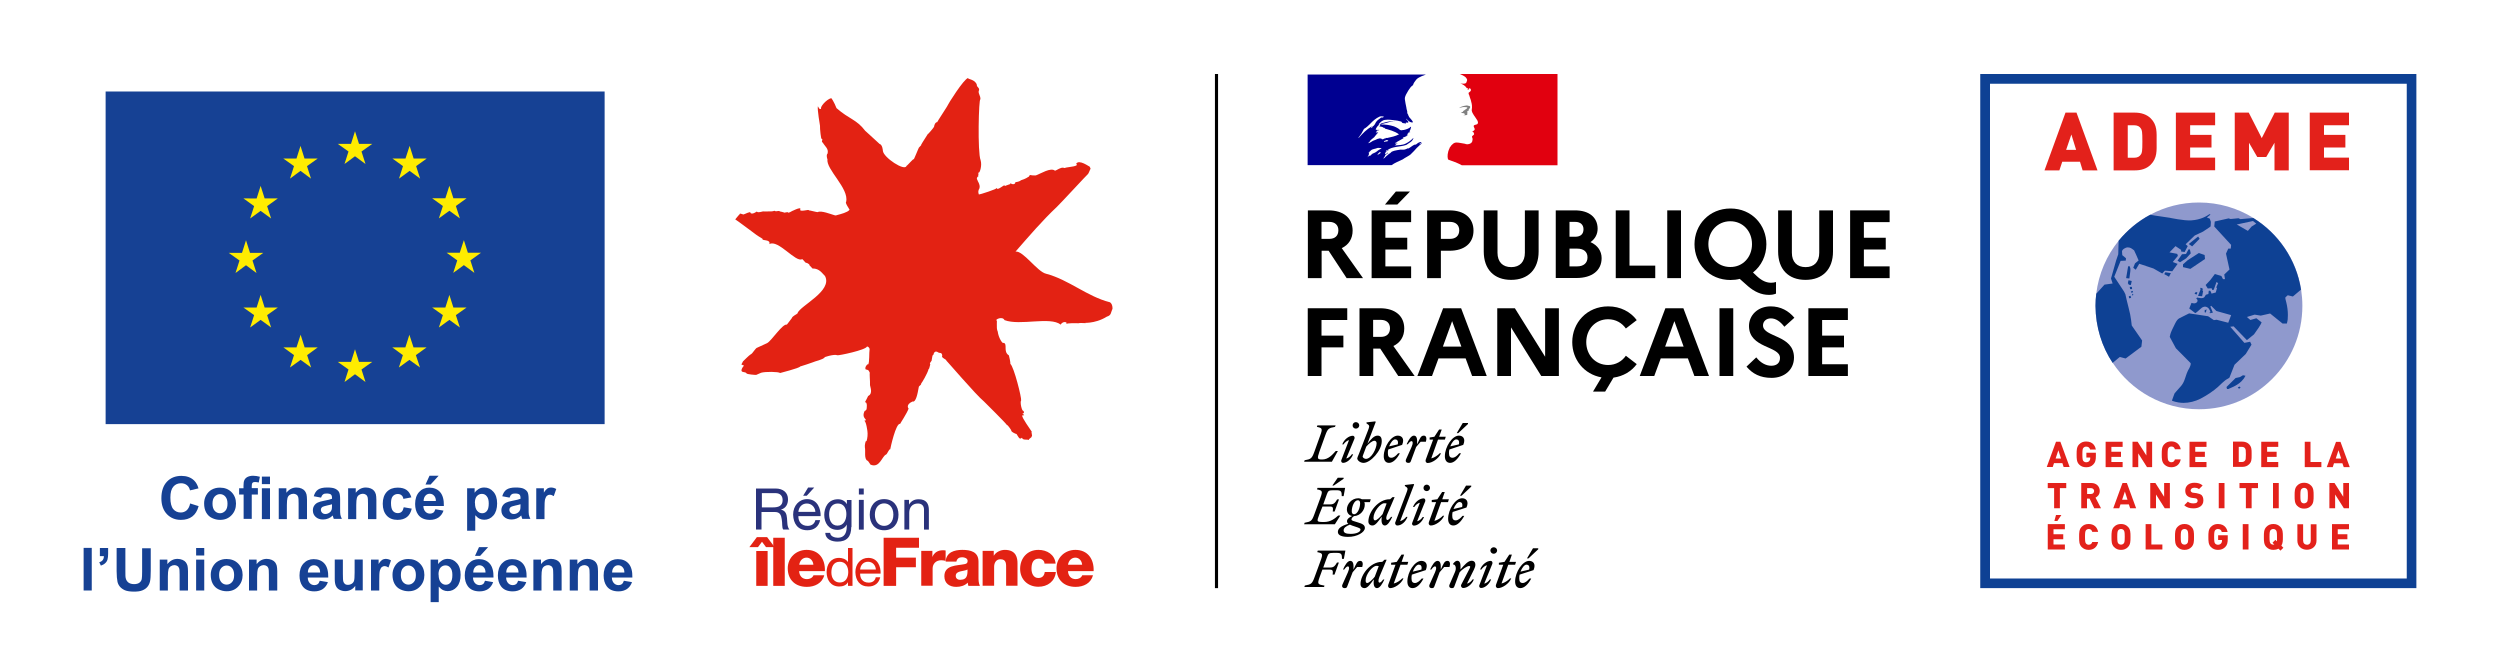 <svg viewBox="0 0 200 53.12" xmlns="http://www.w3.org/2000/svg" id="Calque_1"><defs><style>.cls-1{fill:#000091;}.cls-2{fill:#e32213;}.cls-3{fill:gray;}.cls-4{fill:#e1000f;}.cls-5{fill:#2a327b;}.cls-6{fill:#fff;}.cls-7{fill:none;stroke:#000;stroke-miterlimit:10;stroke-width:.25px;}.cls-8{fill:#164194;}.cls-9{fill:#8f99cd;}.cls-10{fill:#ffec00;}.cls-11{fill:#e3211b;}.cls-12{fill:#0e4194;}</style></defs><rect height="53.12" width="200" class="cls-6"></rect><rect height="48.29" width="37.96" y="2.41" x="54.9" class="cls-6"></rect><path d="M60.64,43.77h-.69l.6-.8h.82l.6.8h-.69l-.32-.43-.32.43M60.5,46.87v-2.79h.91v2.79h-.91Z" class="cls-2"></path><polygon points="61.86 43.02 62.78 43.02 62.78 46.87 61.86 46.87 61.86 43.02 61.86 43.02" class="cls-2"></polygon><path d="M63.93,45.69c.02.38.24.64.63.64.22,0,.44-.1.52-.31h.86c-.17.65-.77.93-1.39.93-.91,0-1.53-.55-1.53-1.49,0-.86.68-1.47,1.51-1.47,1,0,1.5.75,1.46,1.7h-2.05M65.07,45.18c-.02-.31-.24-.57-.54-.57-.32,0-.54.23-.59.57h1.14Z" class="cls-2"></path><path d="M68.2,46.87h-.36v-.3h0c-.12.24-.4.35-.7.35-.68,0-1.01-.53-1.01-1.15s.33-1.14,1-1.14c.22,0,.55.08.71.34h0v-1.13h.36v3.03M67.19,46.6c.48,0,.67-.42.67-.83,0-.43-.2-.83-.69-.83s-.66.42-.66.85.21.81.68.81h0Z" class="cls-2"></path><path d="M70.42,46.17c-.1.48-.45.75-.94.75-.7,0-1.03-.48-1.05-1.15,0-.66.43-1.14,1.03-1.14.78,0,1.01.73.99,1.26h-1.64c-.01.38.2.72.68.72.3,0,.51-.14.57-.43h.36M70.07,45.56c-.02-.34-.27-.62-.63-.62-.38,0-.6.28-.63.62h1.26Z" class="cls-2"></path><polygon points="70.69 43.02 73.52 43.02 73.52 43.82 71.69 43.82 71.69 44.61 73.27 44.61 73.27 45.38 71.69 45.38 71.69 46.87 70.69 46.87 70.69 43.02 70.69 43.02" class="cls-2"></polygon><path d="M73.7,44.07h.89v.49h0c.14-.36.45-.54.84-.54.07,0,.14,0,.22.02v.83c-.12-.03-.23-.05-.35-.05-.45,0-.69.31-.69.66v1.38h-.91v-2.79h0Z" class="cls-2"></path><path d="M75.65,44.93c.02-.36.19-.6.44-.75.25-.14.57-.19.89-.19.66,0,1.3.15,1.3.94v1.22c0,.24,0,.49.11.72h-.92c-.03-.09-.04-.17-.05-.26-.24.25-.59.34-.92.34-.53,0-.95-.27-.95-.85,0-.91.99-.84,1.62-.97.16-.03.24-.09.24-.26,0-.21-.25-.29-.44-.29-.25,0-.41.11-.46.35h-.86M76.84,46.38c.44,0,.58-.25.56-.82-.13.08-.37.1-.56.15-.2.05-.38.13-.38.36s.18.32.38.32h0Z" class="cls-2"></path><path d="M78.61,44.07h.89v.38h.01c.17-.29.54-.46.88-.46.93,0,1.01.68,1.01,1.08v1.79h-.91v-1.35c0-.38.04-.77-.46-.77-.34,0-.5.29-.5.6v1.52h-.92v-2.79h0Z" class="cls-2"></path><path d="M83.56,45.09c0-.24-.22-.4-.45-.4-.51,0-.59.44-.59.82,0,.36.16.73.54.73.32,0,.48-.18.52-.48h.89c-.08.75-.66,1.18-1.4,1.18-.84,0-1.46-.58-1.46-1.43s.57-1.52,1.46-1.52c.69,0,1.31.37,1.38,1.1h-.89Z" class="cls-2"></path><path d="M85.44,45.69c.02.38.24.64.62.64.22,0,.44-.1.52-.31h.86c-.17.65-.76.93-1.39.93-.91,0-1.53-.55-1.53-1.49,0-.86.68-1.47,1.51-1.47,1,0,1.5.75,1.46,1.7h-2.05M86.57,45.18c-.02-.31-.24-.57-.54-.57s-.54.23-.59.57h1.14Z" class="cls-2"></path><path d="M60.5,39.08h1.54c.62,0,1,.34,1,.86,0,.4-.17.72-.57.83h0c.38.08.46.36.49.68.03.32,0,.68.19.91h-.49c-.12-.13-.06-.49-.12-.81-.05-.32-.12-.59-.55-.59h-1.07v1.4h-.44v-3.28ZM61.85,40.59c.41,0,.76-.11.76-.58,0-.32-.17-.56-.58-.56h-1.08v1.14h.91Z" class="cls-5"></path><path d="M65.61,41.61c-.11.52-.48.81-1.02.81-.76,0-1.12-.52-1.14-1.25,0-.71.47-1.24,1.12-1.24.84,0,1.1.79,1.08,1.36h-1.78c-.01.41.22.78.74.78.32,0,.55-.16.62-.46h.39ZM65.23,40.95c-.02-.37-.3-.67-.68-.67-.41,0-.65.31-.68.67h1.36ZM64.64,39h.5l-.6.66h-.29l.4-.66Z" class="cls-5"></path><path d="M68.1,42.16c0,.77-.35,1.17-1.1,1.17-.45,0-.96-.18-.98-.7h.39c.02.28.36.39.62.39.51,0,.71-.37.71-.9v-.16h0c-.13.29-.44.43-.74.43-.71,0-1.06-.56-1.06-1.2,0-.56.28-1.25,1.1-1.25.3,0,.57.13.71.4h0v-.34h.37v2.17ZM67.71,41.13c0-.42-.18-.85-.68-.85s-.7.41-.7.86c0,.43.16.91.67.91s.71-.47.71-.92Z" class="cls-5"></path><path d="M69.1,39.56h-.39v-.48h.39v.48ZM68.71,39.99h.39v2.38h-.39v-2.38Z" class="cls-5"></path><path d="M70.73,39.93c.75,0,1.15.55,1.15,1.25s-.4,1.24-1.15,1.24-1.15-.55-1.15-1.24.4-1.25,1.15-1.25ZM70.73,42.07c.41,0,.74-.32.74-.9s-.33-.9-.74-.9-.74.32-.74.9.33.9.74.9Z" class="cls-5"></path><path d="M72.35,39.99h.37v.38h0c.17-.29.43-.43.77-.43.62,0,.82.36.82.87v1.56h-.39v-1.61c0-.29-.18-.48-.48-.48-.47,0-.7.32-.7.74v1.34h-.39v-2.38Z" class="cls-5"></path><path d="M80.83,14.72c-.1.04-.45.15-.42.16-.03-.01-.05-.02-.05-.04.04-.13-.58.44-.61.22-.02-.04.03.01-.06-.01.22.03-1.38.54-1.38.51-.07-.17-.06-.33.04-.48.13-.32-.28-.77-.12-.64-.11-.1-.11-.21,0-.32.07.05,0-.02.04-.16.05-.03-.08-.2.03-.14.1-.03.27-.59.15-1-.26-.61-.15-5.03-.02-4.86.04-.3-.24-.53-.1-.76.01-.23-.21-.24-.18-.4-.12-.47-.78-.46-.7-.56-.35.07-1.63,2.13-1.64,2.19.08-.08-.86,1.34-.84,1.35-.11-.03-.22.16-.25.37,0,.03-.53.67-.48.55-.18.3-.39.59-.56.9.13-.08-.23.25-.18.24,0-.04-.41,1-.41.91.04-.14-.51.51-.57.52-.12.47-1.86-.68-1.89-1.21,0-.02-.03-.49-.27-.55.1.09-1.24-1.14-1.14-1.04-.7-.93-1.26-.91-2.3-1.82,0-.02-.24-.59-.42-.8-.39.1-.92.71-.81.86-.17.07-.2-.14-.26-.21-.06.23.17,1.56.17,1.56-.02.19.09,1.18.13,1.03l.07.09s-.12.15.03.24c.16.29.49.48.37.88-.14.07.02.59,0,.42-.16.81,1.75,2.35,1.49,3.43-.12.1.36.68.26.65-.16.19-.66.32-1,.41-.1.06-.2,0-.31-.03-.1-.02-.97-.37-1.22-.21,0,.03-.72-.17-.72-.14.13-.14-.82.2-.67-.1.06-.24-.82.25-.6.12-.02.01-.38.22-.37.16.03-.08-.34,0-.26.01-.05-.02-.42-.12-.37-.09-.21-.14-.25.05-.49-.07-.01.03-.29.07-.34.05-.02,0-.55.02-.55,0,.05-.02-.46.15-.5.01.02-.02-.4.3-.52.1.05-.16-.47.13-.56.14-.06-.01-.33-.13-.28-.04-.04.02-.37.43-.37.43.06.02,1.81,1.33,1.53,1.12,0,0,.19.16.65.43-.07.2.67.01.55.43.69-.41,2.12,1.51,2.62,1.2.06,0,.27.33.35.31-.11-.1.36.16.21.15.07.08.05.05.27.29.57-.02.81.44,1,.6.63,1.2-1.97,2.36-2.2,2.97,0,.03,0,.06-.05.05.03.03-.36.17-.41.36l-.39.51c-.34-.1-1.23,1.3-1.58,1.48l-.85.39s-.12.11-.2.23c-.08.12-.2.26-.28.29-.08.03-.6.55-.6.55l-.13.25.21.09s-.14.16-.16.23c-.03.06-.1.23.06.27.17.04.26.04.3.12.04.08.72.13.78.12.05-.02.39-.17.39-.17.33-.1,1.39-.09,1.52.02-.02,0,1.55-.39,1.6-.52.05,0,.97-.32.97-.32.25-.12.83-.21,1.01-.42-.18.03.74-.28,1-.16.08.04,2.29-.42,2.37-.7.18.02.2.19.21.2-.05.29,0,1.1-.12,1.24,0-.11-.31.21-.2.39.22.07.21-.01.35.31-.07-.15.02.66,0,.95.01.15.26.67-.15.87,0,0-.23.48-.24.47.03-.24.03.12-.01.05.21-.1.15.54.1.61.04-.1-.11.12-.12.05-.34.66.37.72-.04.8.17.05.26.93.25.8.04.29.01.58-.07.85-.06-.18-.16.33-.13.47.07.32-.09.94.22,1.09-.05-.13.23.3.23.3.73.31.91-.65,1.23-.8.11-.02.24-.46.35-.43,0-.04.45-2.13.79-2.03-.02,0,.56-.86.68-1.23,0,.03-.28-.3.31-.56.28.09.41-.66.49-1.09.02-.24.19-.13.22-.39,0,.07.5-.78.58-1.12.08,0,.09-.38.15-.33-.16-.14.14-.3.1-.42.05-.21.04-.39.13-.38.08-.41.34-.23.4-.19.12.07.29-.04.31.27-.12.15.38.29.33.39-.02-.07,2.36,2.73,3.01,3.26.03.03,1.87,1.85,1.79,1.84.2.1.37.47.39.44-.08.12.35.32.42.32.28.48.29.38.44.3.05.22.41.11.55.18-.04-.11.29-.2.22-.31.1.04-.07-.4.02-.34-.12-.2-.81-1.13-.77-1.3.01-.05.1-.03.15-.02,0-.05-.09-.11-.14-.15.13,0,.16-.07.09-.21-.13.07-.3-.72-.19-.83.05-.2-.57-2.68-.86-2.93.02-.09-.1-.63-.12-.68-.48-.3-.08-.9-.42-1.01-.07.15-.42-.42-.47-.89-.16-.3,0-1-.11-.89-.09-.1.5-.36.65-.03,1.25.47,3.64-.31,4.5.36.2-.39.67-.09.42-.16-.04.05.05.07.1.09-.11-.03.84-.09.99-.01-.37-.09.54-.03.5-.04-.32-.07.65.12,1.68-.52.37-.11.3-.31.46-.66-.06.3.1-.3-.22-.49-1.82-.46-3.28-1.8-5.1-2.28-.7-.15-1.85-1.88-2.45-1.77,1.1-1.26,2.17-2.51,3.31-3.58.23-.21,2.5-2.67,2.5-2.64.09-.13.21-.53.2-.36,0-.06-.02-.13-.08-.22,0,.03-.86-.63-1.08-.22.3.19-.61.25-.83.3-.07.05-.13.03-.18.01-.23-.05-.53.2-.68.24-.33-.3-1.17.25-1.55.38.03-.02-.16.02-.46-.04-.12.21-.12.15-.09.13-.11.06-.2.16-.65.3.05.02-.28.16-.41.13.01.05-.05.21-.25.17-.15-.04-.13-.1-.18-.04" class="cls-2"></path><rect height="28.2" width="41.52" y="6.54" x="7.65" class="cls-6"></rect><rect height="26.61" width="39.92" y="7.32" x="8.45" class="cls-8"></rect><polygon points="27.56 13.12 28.4 12.5 29.24 13.12 28.92 12.12 29.78 11.51 28.72 11.51 28.4 10.5 28.08 11.51 27.02 11.51 27.88 12.12 27.56 13.12" class="cls-10"></polygon><polygon points="23.2 14.29 24.04 13.67 24.88 14.29 24.56 13.29 25.42 12.68 24.36 12.68 24.04 11.67 23.72 12.68 22.66 12.68 23.52 13.29 23.2 14.29" class="cls-10"></polygon><polygon points="20.85 14.87 20.53 15.88 19.47 15.87 20.33 16.49 20.01 17.48 20.85 16.87 21.69 17.48 21.37 16.49 22.23 15.87 21.17 15.87 20.85 14.87" class="cls-10"></polygon><polygon points="19.68 21.22 20.52 21.84 20.2 20.84 21.06 20.23 20 20.23 19.68 19.22 19.36 20.23 18.3 20.23 19.16 20.84 18.84 21.84 19.68 21.22" class="cls-10"></polygon><polygon points="21.17 24.6 20.85 23.59 20.53 24.6 19.47 24.6 20.33 25.21 20.01 26.2 20.85 25.59 21.69 26.2 21.37 25.21 22.23 24.6 21.17 24.6" class="cls-10"></polygon><polygon points="24.37 27.79 24.05 26.78 23.72 27.79 22.67 27.79 23.52 28.41 23.2 29.4 24.05 28.79 24.89 29.4 24.57 28.41 25.42 27.79 24.37 27.79" class="cls-10"></polygon><polygon points="28.72 28.95 28.4 27.94 28.08 28.95 27.02 28.95 27.88 29.56 27.56 30.56 28.4 29.94 29.24 30.56 28.92 29.56 29.78 28.95 28.72 28.95" class="cls-10"></polygon><polygon points="33.08 27.79 32.75 26.78 32.43 27.79 31.38 27.79 32.23 28.41 31.91 29.4 32.75 28.79 33.6 29.4 33.27 28.41 34.13 27.79 33.08 27.79" class="cls-10"></polygon><polygon points="36.27 24.6 35.95 23.59 35.63 24.6 34.57 24.6 35.43 25.21 35.11 26.2 35.95 25.59 36.79 26.2 36.47 25.21 37.33 24.6 36.27 24.6" class="cls-10"></polygon><polygon points="38.48 20.22 37.43 20.22 37.11 19.21 36.78 20.22 35.73 20.22 36.58 20.83 36.26 21.83 37.11 21.21 37.95 21.83 37.63 20.83 38.48 20.22" class="cls-10"></polygon><polygon points="35.11 17.47 35.95 16.86 36.79 17.47 36.47 16.48 37.33 15.86 36.27 15.86 35.95 14.86 35.63 15.86 34.57 15.86 35.43 16.48 35.11 17.47" class="cls-10"></polygon><polygon points="32.77 11.67 32.44 12.68 31.39 12.68 32.24 13.29 31.92 14.29 32.77 13.67 33.61 14.29 33.29 13.29 34.14 12.68 33.09 12.68 32.77 11.67" class="cls-10"></polygon><path d="M15.22,40.28l.67.21c-.1.37-.27.65-.51.83-.24.18-.54.27-.91.27-.45,0-.82-.15-1.12-.46-.29-.31-.44-.73-.44-1.27,0-.57.15-1.01.44-1.32.29-.31.68-.47,1.16-.47.42,0,.76.12,1.02.37.15.15.27.35.35.63l-.68.16c-.04-.18-.12-.32-.25-.42-.13-.1-.28-.15-.47-.15-.25,0-.46.09-.61.27-.16.18-.24.47-.24.88,0,.43.08.74.23.92.15.18.36.27.6.27.18,0,.34-.06.47-.17.13-.12.23-.3.28-.55Z" class="cls-8"></path><path d="M16.33,40.26c0-.22.05-.43.16-.63.11-.2.26-.36.45-.46.2-.11.41-.16.66-.16.37,0,.68.12.92.36.24.24.36.55.36.92s-.12.68-.36.93c-.24.25-.54.37-.91.37-.23,0-.44-.05-.65-.15-.21-.1-.36-.25-.47-.45-.11-.2-.16-.44-.16-.72ZM17,40.3c0,.25.06.43.17.56s.26.2.43.2.31-.07.43-.2.17-.32.17-.57-.06-.43-.17-.56-.26-.2-.43-.2-.31.07-.43.2-.17.32-.17.56Z" class="cls-8"></path><path d="M19.12,39.06h.36v-.19c0-.21.02-.36.07-.46.04-.1.13-.19.24-.25.12-.06.27-.1.45-.1s.37.03.55.08l-.09.46c-.1-.02-.2-.04-.3-.04s-.16.02-.2.07c-.04.04-.06.13-.06.25v.17h.49v.51h-.49v1.95h-.65v-1.95h-.36v-.51ZM20.95,38.73v-.6h.65v.6h-.65ZM20.95,41.53v-2.47h.65v2.47h-.65Z" class="cls-8"></path><path d="M24.54,41.53h-.65v-1.26c0-.27-.01-.44-.04-.52-.03-.08-.07-.14-.14-.18-.06-.04-.14-.07-.23-.07-.11,0-.21.03-.3.09-.09.06-.15.14-.18.25-.03.1-.05.29-.05.57v1.12h-.65v-2.47h.61v.36c.22-.28.49-.42.81-.42.14,0,.28.03.4.08.12.05.21.12.27.2.06.08.1.17.13.27.02.1.04.25.04.44v1.53Z" class="cls-8"></path><path d="M25.69,39.81l-.59-.11c.07-.24.18-.42.34-.53.16-.11.4-.17.73-.17.29,0,.51.03.65.1.14.07.24.16.3.26.06.11.09.3.09.58v.76c0,.22,0,.38.02.48.02.1.06.21.12.33h-.65s-.04-.11-.06-.19c-.01-.04-.02-.06-.02-.08-.11.11-.23.19-.36.24-.13.05-.26.08-.41.08-.25,0-.45-.07-.6-.21-.15-.14-.22-.31-.22-.52,0-.14.03-.26.1-.37.07-.11.16-.19.28-.25.12-.06.29-.11.52-.15.31-.06.52-.11.63-.16v-.07c0-.13-.03-.22-.09-.27-.06-.05-.18-.08-.35-.08-.12,0-.21.02-.27.07-.07.05-.12.13-.16.24ZM26.56,40.34c-.08.03-.22.06-.4.1-.18.04-.3.08-.36.11-.09.06-.13.14-.13.23s.03.17.1.24c.07.07.15.1.26.1.12,0,.23-.04.34-.12.08-.06.13-.13.16-.22.02-.06.03-.16.03-.32v-.13Z" class="cls-8"></path><path d="M30.09,41.53h-.65v-1.26c0-.27-.01-.44-.04-.52-.03-.08-.07-.14-.14-.18-.06-.04-.14-.07-.23-.07-.11,0-.21.03-.3.09-.09.06-.15.14-.18.25-.03.1-.05.29-.05.57v1.12h-.65v-2.47h.61v.36c.22-.28.49-.42.81-.42.14,0,.28.03.4.08.12.05.21.12.27.2.06.08.1.17.13.27.02.1.04.25.04.44v1.53Z" class="cls-8"></path><path d="M32.91,39.79l-.64.12c-.02-.13-.07-.23-.15-.29-.08-.07-.18-.1-.3-.1-.16,0-.29.06-.39.17-.1.11-.15.3-.15.56,0,.29.05.5.15.62.1.12.23.18.4.18.12,0,.23-.04.3-.11.08-.07.13-.19.17-.36l.64.11c-.07.29-.19.52-.38.67-.19.15-.44.23-.76.23-.36,0-.65-.11-.86-.34-.21-.23-.32-.54-.32-.95s.11-.72.32-.95c.22-.23.51-.34.87-.34.3,0,.54.06.72.19.18.13.3.33.38.59Z" class="cls-8"></path><path d="M34.83,40.74l.65.11c-.08.24-.22.42-.4.55-.18.12-.41.19-.68.19-.43,0-.75-.14-.95-.42-.16-.22-.24-.51-.24-.85,0-.41.11-.73.32-.96.21-.23.48-.35.81-.35.37,0,.66.12.87.36.21.24.31.61.3,1.11h-1.64c0,.19.06.34.16.45.1.11.23.16.38.16.1,0,.19-.03.26-.08s.12-.15.16-.27ZM34.87,40.08c0-.19-.05-.33-.15-.43-.09-.1-.21-.15-.34-.15-.14,0-.26.05-.35.16-.09.1-.14.24-.14.42h.98ZM34.04,38.76l.32-.7h.73l-.64.7h-.41Z" class="cls-8"></path><path d="M37.36,39.06h.61v.36c.08-.12.19-.22.32-.3.13-.08.28-.12.45-.12.29,0,.53.11.73.34.2.22.3.54.3.94s-.1.73-.3.96c-.2.23-.45.34-.73.34-.14,0-.26-.03-.37-.08-.11-.05-.23-.15-.35-.28v1.24h-.65v-3.41ZM38,40.25c0,.28.06.48.17.61.11.13.24.2.4.2s.28-.06.38-.18c.1-.12.15-.32.15-.6,0-.26-.05-.45-.16-.58-.1-.13-.23-.19-.39-.19s-.29.06-.4.18c-.11.12-.16.31-.16.55Z" class="cls-8"></path><path d="M40.77,39.81l-.59-.11c.07-.24.18-.42.34-.53.16-.11.4-.17.73-.17.29,0,.51.03.65.1.14.07.24.16.3.26.06.11.09.3.09.58v.76c0,.22,0,.38.02.48.02.1.06.21.12.33h-.65s-.04-.11-.06-.19c-.01-.04-.02-.06-.02-.08-.11.11-.23.19-.36.24-.13.05-.26.08-.41.08-.25,0-.45-.07-.6-.21-.15-.14-.22-.31-.22-.52,0-.14.03-.26.1-.37.07-.11.16-.19.28-.25.12-.06.29-.11.52-.15.31-.06.52-.11.63-.16v-.07c0-.13-.03-.22-.09-.27-.06-.05-.18-.08-.35-.08-.12,0-.21.02-.27.07-.07.05-.12.13-.16.24ZM41.64,40.34c-.08.03-.22.06-.4.1-.18.04-.3.08-.36.11-.09.06-.13.14-.13.23s.03.17.1.24c.07.07.15.1.26.1.12,0,.23-.04.34-.12.08-.06.13-.13.16-.22.02-.06.03-.16.03-.32v-.13Z" class="cls-8"></path><path d="M43.55,41.53h-.65v-2.47h.61v.35c.1-.17.2-.27.28-.33.08-.05.18-.08.28-.08.15,0,.29.04.43.12l-.2.57c-.11-.07-.21-.11-.31-.11s-.17.03-.23.08c-.06.05-.11.14-.15.27-.04.13-.05.41-.05.83v.76Z" class="cls-8"></path><path d="M6.69,47.24v-3.41h.65v3.41h-.65Z" class="cls-8"></path><path d="M8,43.84h.65v.47c0,.19-.02.34-.05.45-.03.11-.09.21-.18.29-.09.09-.21.15-.35.2l-.13-.27c.13-.04.23-.1.28-.18.06-.08.09-.18.09-.31h-.32v-.65Z" class="cls-8"></path><path d="M9.34,43.84h.69v1.85c0,.29,0,.48.03.57.03.14.1.25.21.34.11.08.26.13.45.13s.34-.04.44-.12c.1-.08.16-.18.18-.29s.03-.31.03-.58v-1.88h.69v1.79c0,.41-.02.7-.06.87-.04.17-.11.31-.21.43-.1.12-.23.21-.4.28-.17.07-.39.1-.66.1-.33,0-.57-.04-.74-.11-.17-.08-.3-.17-.4-.29-.1-.12-.16-.25-.19-.38-.04-.2-.07-.48-.07-.86v-1.82Z" class="cls-8"></path><path d="M15.02,47.24h-.65v-1.26c0-.27-.01-.44-.04-.52-.03-.08-.07-.14-.14-.18-.06-.04-.14-.07-.23-.07-.11,0-.21.03-.3.09-.09.06-.15.14-.18.25-.03.1-.05.29-.05.57v1.12h-.65v-2.47h.61v.36c.22-.28.49-.42.81-.42.14,0,.28.03.4.08.12.05.21.12.27.2.06.08.1.17.13.27.02.1.04.25.04.44v1.53Z" class="cls-8"></path><path d="M15.69,44.44v-.6h.65v.6h-.65ZM15.69,47.24v-2.47h.65v2.47h-.65Z" class="cls-8"></path><path d="M16.86,45.97c0-.22.05-.43.16-.63.11-.2.26-.36.45-.46.2-.11.41-.16.66-.16.37,0,.68.12.92.36.24.24.36.55.36.92s-.12.68-.36.93c-.24.25-.54.37-.91.37-.23,0-.44-.05-.65-.15-.21-.1-.36-.25-.47-.45-.11-.2-.16-.44-.16-.72ZM17.53,46.01c0,.25.06.43.17.56s.26.2.43.2.31-.07.43-.2.17-.32.17-.57-.06-.43-.17-.56-.26-.2-.43-.2-.31.07-.43.2-.17.32-.17.56Z" class="cls-8"></path><path d="M22.16,47.24h-.65v-1.26c0-.27-.01-.44-.04-.52-.03-.08-.07-.14-.14-.18-.06-.04-.14-.07-.23-.07-.11,0-.21.03-.3.09-.09.06-.15.14-.18.25-.03.1-.05.29-.05.57v1.12h-.65v-2.47h.61v.36c.22-.28.49-.42.81-.42.14,0,.28.03.4.08.12.05.21.12.27.2.06.08.1.17.13.27.02.1.04.25.04.44v1.53Z" class="cls-8"></path><path d="M25.58,46.46l.65.11c-.08.24-.22.42-.4.55-.18.12-.41.19-.68.19-.43,0-.75-.14-.95-.42-.16-.22-.24-.51-.24-.85,0-.41.11-.73.32-.96.21-.23.48-.35.81-.35.37,0,.66.12.87.36.21.24.31.61.3,1.11h-1.64c0,.19.06.34.16.45.1.11.23.16.38.16.1,0,.19-.03.26-.08s.12-.15.16-.27ZM25.61,45.8c0-.19-.05-.33-.15-.43-.09-.1-.21-.15-.34-.15-.14,0-.26.05-.35.16-.09.1-.14.24-.14.42h.98Z" class="cls-8"></path><path d="M28.42,47.24v-.37c-.09.13-.21.24-.35.31-.15.08-.3.11-.46.11s-.31-.04-.45-.11c-.13-.07-.23-.17-.29-.31-.06-.13-.09-.31-.09-.55v-1.56h.65v1.13c0,.35.01.56.04.64.02.08.07.14.13.19.06.05.14.07.24.07.11,0,.21-.03.3-.09.09-.06.15-.14.18-.23.03-.09.05-.31.05-.67v-1.04h.65v2.47h-.61Z" class="cls-8"></path><path d="M30.33,47.24h-.65v-2.47h.61v.35c.1-.17.2-.27.28-.33.08-.05.18-.08.28-.08.15,0,.29.04.43.12l-.2.57c-.11-.07-.21-.11-.31-.11s-.17.03-.23.08c-.06.05-.11.14-.15.27-.04.13-.05.41-.05.83v.76Z" class="cls-8"></path><path d="M31.4,45.97c0-.22.05-.43.16-.63.11-.2.26-.36.45-.46.2-.11.41-.16.66-.16.37,0,.68.12.92.36.24.24.36.55.36.92s-.12.68-.36.93c-.24.25-.54.37-.91.37-.23,0-.44-.05-.65-.15-.21-.1-.36-.25-.47-.45-.11-.2-.16-.44-.16-.72ZM32.07,46.01c0,.25.06.43.17.56.12.13.26.2.43.2s.31-.07.43-.2c.12-.13.17-.32.17-.57s-.06-.43-.17-.56c-.12-.13-.26-.2-.43-.2s-.31.07-.43.2c-.12.13-.17.32-.17.56Z" class="cls-8"></path><path d="M34.44,44.77h.61v.36c.08-.12.19-.22.32-.3.13-.08.28-.12.45-.12.29,0,.53.11.73.34.2.22.3.54.3.94s-.1.73-.3.96c-.2.23-.45.34-.73.34-.14,0-.26-.03-.37-.08-.11-.05-.23-.15-.35-.28v1.24h-.65v-3.41ZM35.09,45.97c0,.28.06.48.17.61.11.13.24.2.4.2s.28-.06.38-.18c.1-.12.15-.32.15-.6,0-.26-.05-.45-.16-.58-.1-.13-.23-.19-.39-.19s-.29.06-.4.18c-.11.12-.16.31-.16.55Z" class="cls-8"></path><path d="M38.8,46.46l.65.11c-.08.24-.22.42-.4.55-.18.12-.41.19-.68.19-.43,0-.75-.14-.95-.42-.16-.22-.24-.51-.24-.85,0-.41.11-.73.32-.96.21-.23.48-.35.81-.35.37,0,.66.12.87.36.21.24.31.61.3,1.11h-1.64c0,.19.06.34.16.45.1.11.23.16.38.16.1,0,.19-.03.26-.08s.12-.15.16-.27ZM38.84,45.8c0-.19-.05-.33-.15-.43-.09-.1-.21-.15-.34-.15-.14,0-.26.05-.35.16-.09.1-.14.24-.14.42h.98ZM38,44.47l.32-.7h.73l-.64.7h-.41Z" class="cls-8"></path><path d="M41.45,46.46l.65.11c-.08.24-.22.42-.4.55-.18.12-.41.19-.68.19-.43,0-.75-.14-.95-.42-.16-.22-.24-.51-.24-.85,0-.41.11-.73.32-.96.21-.23.48-.35.81-.35.37,0,.66.12.87.36.21.24.31.61.3,1.11h-1.64c0,.19.06.34.16.45.1.11.23.16.38.16.1,0,.19-.03.26-.08.07-.06.12-.15.16-.27ZM41.48,45.8c0-.19-.05-.33-.15-.43-.09-.1-.21-.15-.34-.15-.14,0-.26.05-.35.16-.09.1-.14.24-.14.42h.98Z" class="cls-8"></path><path d="M44.91,47.24h-.65v-1.26c0-.27-.01-.44-.04-.52-.03-.08-.07-.14-.14-.18-.06-.04-.14-.07-.23-.07-.11,0-.21.03-.3.09-.09.06-.15.14-.18.25-.03.1-.05.29-.05.57v1.12h-.65v-2.47h.61v.36c.22-.28.49-.42.81-.42.14,0,.28.03.4.08.12.05.21.12.27.2.06.08.1.17.13.27.02.1.04.25.04.44v1.53Z" class="cls-8"></path><path d="M47.82,47.24h-.65v-1.26c0-.27-.01-.44-.04-.52-.03-.08-.07-.14-.14-.18-.06-.04-.14-.07-.23-.07-.11,0-.21.03-.3.09-.09.06-.15.14-.18.25-.03.1-.05.29-.05.57v1.12h-.65v-2.47h.61v.36c.22-.28.49-.42.81-.42.14,0,.28.03.4.08.12.05.21.12.27.2.06.08.1.17.13.27.02.1.04.25.04.44v1.53Z" class="cls-8"></path><path d="M49.91,46.46l.65.11c-.08.24-.22.42-.4.55-.18.12-.41.19-.68.19-.43,0-.75-.14-.95-.42-.16-.22-.24-.51-.24-.85,0-.41.11-.73.32-.96.21-.23.48-.35.81-.35.37,0,.66.12.87.36.21.24.31.61.3,1.11h-1.64c0,.19.06.34.16.45.1.11.23.16.38.16.1,0,.19-.03.26-.08.07-.06.12-.15.16-.27ZM49.95,45.8c0-.19-.05-.33-.15-.43-.09-.1-.21-.15-.34-.15-.14,0-.26.05-.35.16-.09.1-.14.24-.14.42h.98Z" class="cls-8"></path><line y2="47.05" x2="97.32" y1="5.92" x1="97.32" class="cls-7"></line><path d="M104.62,16.83h1.66c1.19,0,1.93.61,1.93,1.62,0,.65-.32,1.14-.87,1.4l1.7,2.4h-1.31l-1.44-2.19h-.56v2.19h-1.1v-5.42h-.01ZM105.72,17.76v1.35h.62c.46,0,.73-.25.73-.69,0-.41-.27-.67-.73-.67h-.62Z"></path><path d="M109.73,16.83h3.16v.94h-2.06v1.25h1.75v.94h-1.75v1.35h2.06v.94h-3.16v-5.42ZM110.8,16.36l.87-1.04h1.13l-1.01,1.04h-.99Z"></path><path d="M114.17,16.83h1.79c1.19,0,1.92.61,1.92,1.62s-.73,1.61-1.92,1.61h-.69v2.19h-1.1s0-5.42,0-5.42ZM115.27,17.76v1.35h.73c.46,0,.74-.25.74-.69,0-.41-.28-.67-.74-.67h-.73Z"></path><path d="M121.99,16.83h1.1v3.29c0,1.42-.83,2.27-2.2,2.27s-2.19-.85-2.19-2.27v-3.29h1.1v3.39c0,.73.41,1.15,1.1,1.15s1.09-.43,1.09-1.15c0,0,0-3.39,0-3.39Z"></path><path d="M124.46,16.83h1.54c1.13,0,1.81.56,1.81,1.47,0,.43-.2.81-.57,1.07.57.25.89.72.89,1.28,0,.99-.77,1.59-2.01,1.59h-1.66s0-5.41,0-5.41ZM125.56,17.76v1.18h.46c.42,0,.66-.21.66-.6,0-.36-.24-.59-.66-.59h-.46ZM125.56,19.89v1.42h.62c.51,0,.82-.27.82-.72s-.31-.7-.82-.7h-.62Z"></path><path d="M129.26,16.83h1.1v4.42h2.06v1h-3.16v-5.42Z"></path><path d="M133.38,16.83h1.1v5.42h-1.1v-5.42Z"></path><path d="M141.69,22.62c.12,0,.27-.02.39-.06v.93c-.18.07-.33.1-.57.1-.6,0-1.16-.25-1.69-.71l-.64-.57c-.23.06-.48.09-.74.09-1.71,0-2.88-1.31-2.88-2.86s1.17-2.86,2.88-2.86,2.87,1.32,2.87,2.86c0,.91-.4,1.73-1.07,2.26l.33.31c.4.37.77.51,1.12.51ZM140.16,19.53c0-1.04-.73-1.83-1.74-1.83s-1.75.8-1.75,1.83.73,1.83,1.75,1.83c1.01.01,1.74-.79,1.74-1.83Z"></path><path d="M145.54,16.83h1.1v3.29c0,1.42-.83,2.27-2.2,2.27s-2.19-.85-2.19-2.27v-3.29h1.1v3.39c0,.73.41,1.15,1.1,1.15s1.09-.43,1.09-1.15v-3.39Z"></path><path d="M148.01,16.83h3.16v.94h-2.06v1.25h1.75v.94h-1.75v1.35h2.06v.94h-3.16v-5.42Z"></path><path d="M104.62,24.66h3.16v.94h-2.06v1.25h1.75v.94h-1.75v2.29h-1.1v-5.42Z"></path><path d="M108.75,24.66h1.66c1.19,0,1.93.61,1.93,1.62,0,.65-.32,1.14-.87,1.4l1.7,2.4h-1.31l-1.44-2.19h-.56v2.19h-1.1v-5.42h-.01ZM109.85,25.6v1.35h.62c.46,0,.73-.25.73-.69,0-.41-.27-.67-.73-.67h-.62Z"></path><path d="M115.45,24.66h1.44l2.05,5.42h-1.17l-.52-1.41h-2.17l-.52,1.41h-1.17l2.06-5.42ZM116.91,27.73l-.74-2.04-.74,2.04h1.48Z"></path><path d="M119.78,24.66h1.41l2.42,3.88v-3.88h1.1v5.42h-1.41l-2.42-3.89v3.89h-1.1v-5.42Z"></path><path d="M130.07,28.46l.87.67c-.42.57-1.07.97-1.86,1.08l-.67,1.12h-.97l.68-1.14c-1.41-.25-2.34-1.44-2.34-2.82,0-1.55,1.17-2.86,2.88-2.86.98,0,1.79.44,2.28,1.1l-.87.67c-.31-.44-.8-.74-1.42-.74-1.02,0-1.75.8-1.75,1.83s.73,1.83,1.75,1.83c.62,0,1.11-.3,1.42-.74Z"></path><path d="M133.23,24.66h1.44l2.05,5.42h-1.17l-.52-1.41h-2.17l-.52,1.41h-1.16l2.05-5.42ZM134.69,27.73l-.74-2.04-.74,2.04h1.48Z"></path><path d="M137.56,24.66h1.1v5.42h-1.1v-5.42Z"></path><path d="M140.5,28.59c.33.42.76.67,1.2.67s.7-.23.7-.63c0-.97-2.48-.75-2.48-2.55,0-.86.7-1.57,1.73-1.57.81,0,1.44.36,1.9.91l-.8.72c-.32-.41-.67-.67-1.08-.67-.38,0-.63.25-.63.56,0,.97,2.48.74,2.48,2.58-.01,1.01-.8,1.62-1.79,1.62-.91,0-1.53-.33-2.01-.9l.78-.74Z"></path><path d="M144.67,24.66h3.16v.94h-2.06v1.25h1.75v.94h-1.75v1.35h2.06v.94h-3.16v-5.42Z"></path><path d="M111.06,12.28h0s.04-.02.06-.04h0s-.03.02-.05.04" class="cls-1"></path><path d="M113.72,11.39s0,.01-.02.01c.01.01.02,0,.02-.01" class="cls-1"></path><path d="M112.88,12.32c.08-.08.16-.16.24-.24h0c.14-.17.29-.32.46-.47.05-.05.1-.09.15-.12,0-.01,0-.04.03-.06-.07.03-.11.08-.18.11-.02,0-.03-.01-.02-.03.05-.04.1-.07.15-.11h0s0-.01,0-.03c-.18-.03-.32.1-.44.2-.03.01-.06-.01-.07-.01-.21.07-.36.25-.56.33v-.03c-.08.03-.16.08-.25.1-.12.03-.23.01-.34.01-.17.02-.33.05-.5.09h0c-.09.02-.17.06-.25.1,0,0,0,0,0,.01,0,.01,0,.02-.02.02-.03.03-.05.06-.09.08-.09.04-.15.12-.23.18t-.02.01c-.07.07-.15.14-.22.21,0,.01-.03.01-.04.01h0s0-.01,0-.01c0-.02.02-.04.03-.06s.03-.04.04-.06c.02-.03.04-.06.06-.08,0-.01,0-.01,0-.02s0-.01-.02-.01c.07-.07.15-.12.23-.17h0s-.02,0-.02-.01c0-.01.02-.02.02-.04h0s0-.02,0-.02c-.02.02-.05.03-.06.05-.03.03-.06.09-.11.09h-.02s0,0-.02-.01h0s0-.01,0-.01h0s0-.02,0-.02c0-.01,0-.01,0-.02s0-.01,0-.01c0-.01,0-.02.02-.03v-.02s.02-.02.02-.02c0-.01,0-.02,0-.02.03-.03.06-.06.09-.08h0s.11-.06.16-.09c0-.01.02-.01.02-.02-.08.02-.15.06-.22.11h-.02s-.02.02-.03,0h0s.05-.05.08-.08c0,0,.03,0,.03.01.44-.34,1.04-.26,1.55-.44l.12-.08c.07-.03.12-.1.21-.14.11-.08.19-.18.23-.31,0-.01,0-.03,0-.03-.18.19-.38.34-.6.45-.29.15-.6.12-.9.16,0-.03.04-.03.07-.03,0-.04.03-.05.05-.08h.04s0-.03.03-.03c.03,0,.07-.01.05-.01-.04-.05-.12.04-.19,0,.03-.03,0-.07.04-.08h.05s.03-.05.03-.05c.21-.12.4-.22.59-.33-.04,0-.07.04-.11.01.03,0,0-.04.03-.04.15-.04.27-.12.42-.18-.05,0-.1.04-.15,0,.03-.01.04-.04.08-.04v-.06s0-.01.03-.01c0,0-.03-.01-.03-.01,0-.03.05-.01.08-.04,0,0-.04,0-.04-.01.04-.06.11-.07.18-.08,0-.03-.05,0-.05-.03,0-.01,0-.01.03-.01h-.03s0-.04,0-.05c.08-.1.08-.22.12-.33,0,0-.03,0-.03-.01-.14.15-.36.21-.56.26h-.07c-.07.03-.16.03-.23-.01-.06-.03-.08-.07-.14-.11-.11-.07-.22-.12-.34-.17-.34-.11-.7-.16-1.05-.15.15-.08.32-.09.48-.14.23-.07.45-.15.7-.14-.04-.01-.1,0-.14,0-.19-.01-.38.04-.59.08-.14.03-.26.08-.4.11-.08.03-.12.11-.22.1v-.04c.14-.16.3-.33.52-.34.25-.04.48,0,.73.03.18.01.34.05.52.1.07,0,.08.11.14.12.08.03.16,0,.25.06,0-.03,0-.06,0-.08.05-.05.12.01.18-.01.11-.07-.1-.19-.15-.29,0-.02,0-.03,0-.03.11.1.19.21.33.27.07.03.23.07.21-.01-.07-.15-.21-.27-.32-.41v-.05s-.03-.01-.04-.03v-.05s-.04-.08-.07-.12c-.04-.07,0-.16-.04-.25-.03-.08-.04-.15-.05-.23-.04-.23-.1-.44-.12-.66-.03-.26.15-.47.27-.7.1-.16.21-.33.38-.44.04-.16.15-.3.26-.44.11-.13.29-.21.42-.27.19-.08.36-.14.36-.14h-9.47v7.25h6.72c.26-.19.52-.28.89-.46.15-.12.54-.3.67-.43M110.78,11.34s-.08.01-.07-.01c0-.07.11-.07.16-.1.03-.01.07-.04.1-.03.03.04.07.03.1.06-.09.08-.2.04-.29.08M108.68,11.04s0-.01,0-.03c.18-.23.32-.45.44-.7.18-.1.33-.24.47-.38.23-.25.48-.47.77-.6.11-.04.25-.03.36.01-.04.05-.11.04-.16.08,0,0-.03,0-.04-.01,0-.01,0-.03,0-.04-.14.15-.33.22-.44.4-.08.14-.14.32-.32.36-.05.01,0-.04,0-.03-.44.25-.74.57-1.07.94M109.82,10.13s-.03.03-.04.05c0,.03-.03.04-.05.06,0,0-.03,0-.03-.02,0-.05.05-.11.11-.12,0,0,0,.02,0,.03M110.45,12.18s-.02.03-.03.04c.02,0,.03.01.02.02-.03.03-.06.06-.1.07h-.02s-.03.03-.05.05-.09,0-.07-.02c.03-.03.07-.06.1-.1.02-.02.04-.04.06-.05,0-.01.02-.02.03-.03,0,0,.07,0,.06.02M110.21,12.07s-.01,0,0,0c-.05.04-.11.08-.16.11-.06.03-.12.06-.18.09h0s0-.01-.02-.01c-.05.03-.1.07-.14.11l-.02.02h0s0,.01-.02.02h0s-.02.02-.03.03t-.02.02s-.04,0-.04-.01h0s-.02.01-.02.01c0,0,0,.01-.02.01h-.02s-.03.03-.05.04c-.03.03-.05.05-.08.08h0v.02h0s0,.01,0,.01h0s0,0,0,.01c0,0,0-.01,0-.01h0s0-.02,0-.03h0s.03-.04.04-.06h0s0-.01,0-.02l.02-.03h0s.03-.05.04-.07h0s0-.03.02-.04c0-.01,0-.02,0-.03h0s0-.02,0-.03h0v-.02h0s0-.01,0-.02h0s.03-.06.05-.08h0s-.03.03-.05.04-.04-.01-.02-.02c0-.01.02-.02.03-.03h0s.04-.05.07-.07c.02-.01.03-.02.04-.03h0s.02-.03.03-.04h0c.13-.13.35-.12.53-.2.07-.03.15.01.22,0,.04,0,.08,0,.12.03-.12.06-.23.13-.34.2M110.49,11.12s.04,0,.05-.03h-.11s0-.01,0-.03c-.07.01-.15.04-.22.05-.1.03-.18.1-.29.12-.15.05-.27.18-.44.23,0,0,0-.01,0-.03,0-.04.07-.05.1-.1,0-.01,0-.03,0-.03.11-.15.26-.23.4-.36v-.04c.04-.05.11-.08.14-.15,0-.04.07-.1.14-.12,0-.01-.04-.01-.04-.04-.05,0-.11.03-.16-.01.03-.03.05-.04.09-.05,0,0-.02-.01-.03-.02,0-.03.03-.06.07-.07.05-.01.12-.01.16-.05-.1-.01-.21.03-.3-.03.07-.18.18-.33.34-.41,0,0,.04,0,.04.01,0,.07-.04.12-.11.14.11.03.22.03.33.08,0,.03-.04.01-.06.01.07.04.15.01.22.07-.04.04-.08,0-.12,0,.42.12.88.22,1.23.49-.3.15-.62.22-.95.29-.04,0-.07,0-.11-.01,0,.01,0,.04,0,.04-.05,0-.09,0-.14.03-.07.05-.15.06-.19.02" class="cls-1"></path><path d="M124.58,5.92h-7.8s.02,0,.08.03.15.08.2.1c.1.05.2.12.26.22.03.04.07.12.04.18-.03.07-.04.18-.11.21-.08.04-.19.04-.29.03-.06,0-.11-.01-.16-.03.21.08.4.18.53.37,0,.03.07.04.12.04,0,0,0,.03,0,.04-.03.03-.05.04-.04.08h.04c.07-.03.05-.16.15-.12.07.04.1.14.05.21-.05.06-.11.1-.16.14,0,.03,0,.07,0,.1.04.05.05.11.07.17.04.1.05.2.1.3.06.21.11.41.1.62,0,.11-.05.21,0,.32.03.11.1.19.15.29.05.08.11.14.15.22.08.14.23.27.16.44-.04.1-.19.08-.29.14-.08.07,0,.18.03.25.07.12-.08.21-.18.25.03.04.08.03.1.06,0,.07.08.11.04.18-.05.08-.22.12-.14.25.05.1.02.2,0,.3-.04.12-.15.18-.25.21-.08.03-.18.03-.26.01-.03-.01-.05-.03-.08-.03-.23-.03-.47-.1-.7-.1-.07.01-.14.03-.19.06-.06.04-.12.1-.17.15h0s-.02.02-.03.03t-.02.02v.02c-.05.05-.09.1-.12.16,0,0,0,.01,0,.01,0,.01,0,.01,0,.02-.04.08-.08.17-.1.25-.09.32-.05.58,0,.65.02.02.45.15.76.29.14.06.24.11.32.16h7.66v-7.3Z" class="cls-4"></path><path d="M117.25,8.57c.06.01.14.01.14.04-.03.11-.19.14-.28.25h-.04s-.03.1-.07.1c-.04-.01-.08,0-.12.01.05.05.12.1.21.08,0,0,.04.03.04.05,0,0,0,0,.03-.01,0,0,.03,0,.03.01v.06c-.04.06-.11.03-.16.04.11.03.22.03.32,0,.08-.03,0-.16.05-.23-.03,0,0-.04-.03-.04.03-.03.05-.07.08-.08.03,0,.07-.01.08-.04,0-.03-.05-.04-.04-.07.08-.05.15-.14.12-.22,0-.04-.12-.04-.19-.07s-.15,0-.23.01c-.07,0-.14.04-.21.05-.1.03-.18.08-.26.14.1-.04.19-.05.3-.08.07,0,.14-.02.23,0" class="cls-3"></path><path d="M122.12,45.17c.15,0,.28.11.21.4l-.69.16c.12-.32.32-.56.48-.56M122.5,46.28h-.14c-.17.2-.36.36-.54.36-.19,0-.28-.11-.28-.36,0-.11,0-.21.03-.31l1.11-.36c.22-.51-.04-.74-.35-.74-.52,0-1.12.88-1.12,1.65,0,.35.16.53.42.53.3,0,.62-.29.87-.77M122.28,44.67l.78-.73v-.08h-.42l-.48.81h.12ZM119.89,45.18h.37l-.58,1.6c-.05.13.02.27.16.27.33,0,.87-.33,1.06-.78h-.1c-.15.16-.43.36-.68.41l.54-1.5h.55l.07-.23h-.53l.2-.58h-.21l-.38.58-.45.07v.16h-.02ZM119.39,45.1c.04-.15-.06-.23-.13-.23-.32,0-.7.29-.85.69h.1c.1-.15.28-.31.45-.34l-.61,1.59c-.06.15.06.23.13.23.3,0,.66-.29.81-.69h-.1c-.1.15-.28.31-.45.34l.65-1.59ZM119.5,44.3c.14,0,.27-.12.27-.26s-.12-.26-.27-.26-.27.12-.27.26c.01.15.12.26.27.26M115.97,46.75c-.08.18,0,.3.18.3.11,0,.16-.03.2-.14l.42-1.13c.2-.24.6-.5.76-.5.12,0,.1.1.02.24l-.65,1.25c-.06.12.02.27.16.27.32,0,.7-.29.85-.69h-.1c-.1.15-.28.31-.45.34l.56-1.13c.07-.14.11-.28.11-.39,0-.18-.1-.31-.3-.31-.28,0-.56.31-.89.7v-.3c0-.21-.07-.4-.26-.4-.12,0-.24.11-.34.25v.04c.21,0,.3.3.15.63l-.42.97ZM115.96,45.36c.08-.26.04-.49-.16-.49-.24,0-.3.18-.54.7v-.3c0-.21-.07-.4-.26-.4-.23,0-.43.35-.59.69h.1c.11-.16.21-.25.29-.25.09,0,.15.15,0,.48l-.43.96c-.08.18,0,.3.18.3.11,0,.16-.03.2-.14l.42-1.13c.12-.15.23-.28.36-.42h.43ZM113.5,45.17c.15,0,.28.11.21.4l-.69.16c.12-.32.32-.56.48-.56M113.88,46.28h-.14c-.17.2-.36.36-.54.36-.19,0-.28-.11-.28-.36,0-.11,0-.21.03-.31l1.11-.36c.22-.51-.04-.74-.35-.74-.53,0-1.12.88-1.12,1.65,0,.35.16.53.42.53.31,0,.62-.29.87-.77M111.27,45.18h.37l-.58,1.6c-.05.13.02.27.16.27.33,0,.87-.33,1.06-.78h-.1c-.15.16-.43.36-.68.41l.54-1.5h.55l.07-.23h-.53l.2-.58h-.21l-.38.58-.45.07v.16h-.02ZM109.25,46.43c0-.49.55-1.16.86-1.16.07,0,.13,0,.19.02l-.32.85c-.18.23-.47.5-.6.5-.09,0-.13-.06-.13-.21M110.93,44.78h-.17s-.18.17-.18.17h-.04c-.91,0-1.7,1.03-1.7,1.77,0,.21.13.33.33.33.24,0,.47-.34.73-.7v.13c-.04.37.07.57.26.57.23,0,.43-.35.59-.69h-.1c-.11.16-.21.25-.29.25s-.14-.15,0-.48l.57-1.35ZM108.98,45.36c.08-.26.04-.49-.16-.49-.24,0-.3.18-.54.7v-.3c0-.21-.07-.4-.26-.4-.22,0-.43.35-.58.69h.1c.11-.16.21-.25.29-.25.1,0,.15.15,0,.48l-.43.96c-.08.18,0,.3.18.3.11,0,.16-.03.2-.14l.43-1.13c.12-.15.23-.28.36-.42h.41ZM105.92,46.97l.04-.12c-.53-.1-.6-.1-.39-.68l.22-.6h.59c.26,0,.27.11.23.4h.15l.35-.97h-.15c-.13.23-.24.4-.52.4h-.58l.31-.85c.1-.27.15-.32.51-.32h.26c.37,0,.42.1.42.48h.15l.12-.66h-2.21l-.04.12c.43.09.47.13.27.68l-.48,1.31c-.2.55-.28.59-.78.68l-.04.12h1.57Z"></path><path d="M116.76,40.16c.15,0,.28.11.21.4l-.69.16c.12-.32.32-.56.48-.56M117.14,41.27h-.14c-.17.2-.36.36-.54.36-.19,0-.28-.11-.28-.36,0-.11,0-.21.03-.31l1.11-.36c.22-.51-.04-.74-.35-.74-.53,0-1.12.88-1.12,1.65,0,.35.16.53.42.53.3,0,.61-.29.87-.77M116.92,39.66l.78-.73v-.08h-.42l-.48.81h.12ZM114.52,40.17h.37l-.58,1.6c-.05.14.02.27.16.27.33,0,.87-.33,1.06-.78h-.1c-.15.16-.43.36-.68.41l.54-1.5h.55l.07-.23h-.53l.2-.58h-.21l-.38.58-.45.06v.17h-.02ZM114.02,40.1c.04-.15-.06-.23-.13-.23-.32,0-.7.29-.85.69h.1c.1-.15.28-.31.45-.34l-.61,1.6c-.06.15.05.23.13.23.31,0,.66-.29.81-.69h-.1c-.1.15-.28.31-.45.34l.65-1.6ZM114.14,39.29c.14,0,.26-.12.26-.26s-.12-.26-.26-.26c-.15,0-.26.12-.26.26-.01.15.11.26.26.26M112.01,41.69l1.12-2.93-.04-.04-.7.08v.08l.14.1c.12.1.08.19-.03.49l-.87,2.3c-.06.12.02.27.16.27.32,0,.66-.29.81-.69h-.1c-.11.15-.33.31-.49.34M109.88,41.42c0-.49.55-1.16.86-1.16.07,0,.13,0,.19.02l-.32.85c-.18.23-.47.5-.6.5-.08,0-.13-.06-.13-.21M111.57,39.77h-.17s-.19.17-.19.17h-.04c-.91,0-1.7,1.02-1.7,1.77,0,.21.13.33.33.33.24,0,.47-.34.73-.7v.13c-.04.37.07.57.26.57.22,0,.43-.35.59-.69h-.1c-.11.16-.21.25-.29.25s-.15-.15,0-.48l.58-1.35ZM107.49,42.43c0-.21.2-.34.5-.46.1.05.24.1.43.16.3.1.42.14.42.23,0,.2-.33.35-.78.35-.38,0-.57-.08-.57-.28M108.32,41.14c-.13,0-.18-.11-.18-.24,0-.36.19-.88.49-.88.13,0,.18.11.18.24,0,.35-.19.88-.49.88M109.19,42.24c0-.26-.23-.35-.6-.46-.32-.1-.47-.12-.47-.23,0-.08.07-.18.2-.26.53-.03.86-.5.86-.9,0-.08,0-.16-.04-.22h.45l.07-.23h-.71c-.08-.05-.18-.08-.28-.08-.56,0-.92.49-.92.89,0,.3.19.49.42.53-.26.12-.41.25-.41.41,0,.09.03.16.11.21-.6.18-.84.38-.84.66s.36.39.8.39c.75.01,1.36-.38,1.36-.71M106.39,40.52c.26,0,.27.11.23.4h.15l.35-.97h-.15c-.13.23-.24.4-.53.4h-.58l.29-.81c.1-.27.15-.32.51-.32h.26c.37,0,.42.1.42.47h.15l.12-.66h-2.21l-.04.12c.43.09.47.13.27.68l-.48,1.31c-.2.55-.28.59-.78.68l-.04.12h2.46l.44-.7h-.17c-.28.26-.63.52-1.13.52-.65,0-.59-.03-.38-.62l.25-.62h.59ZM106.71,38.84l.78-.54v-.08h-.47l-.43.62h.12Z"></path><path d="M116.5,35.15c.15,0,.28.11.21.4l-.69.16c.12-.32.32-.56.48-.56M116.88,36.26h-.14c-.17.21-.36.36-.54.36-.19,0-.28-.11-.28-.36,0-.1,0-.21.03-.3l1.11-.37c.22-.51-.04-.74-.35-.74-.52,0-1.12.88-1.12,1.65,0,.34.16.53.42.53.3,0,.61-.29.87-.77M116.66,34.65l.78-.73v-.08h-.42l-.48.81h.12ZM114.36,35.17h.29l-.59,1.6c-.05.14.02.27.16.27.33,0,.87-.33,1.06-.78h-.1c-.15.16-.43.36-.68.41l.54-1.5h.55l.07-.23h-.53l.21-.58h-.21l-.38.58-.38.06v.17h0ZM114.07,35.34c.08-.26.04-.49-.16-.49-.24,0-.3.18-.54.7v-.3c0-.21-.07-.4-.26-.4-.22,0-.43.35-.58.69h.1c.11-.16.21-.25.29-.25.1,0,.15.15,0,.48l-.43.96c-.08.18,0,.3.18.3.11,0,.16-.03.2-.14l.42-1.13c.12-.15.23-.28.36-.42,0,0,.42,0,.42,0ZM111.61,35.15c.15,0,.28.11.21.4l-.69.16c.12-.32.32-.56.48-.56M111.99,36.26h-.14c-.17.21-.36.36-.54.36-.19,0-.28-.11-.28-.36,0-.1,0-.21.03-.3l1.11-.37c.22-.51-.04-.74-.35-.74-.53,0-1.12.88-1.12,1.65,0,.34.16.53.42.53.3,0,.62-.29.87-.77M109.27,36.71c-.11,0-.26-.1-.26-.19,0-.03.05-.15.11-.31l.18-.48c.19-.23.48-.47.65-.47.1,0,.18.07.18.21-.01.44-.42,1.24-.86,1.24M110.54,35.3c0-.33-.12-.45-.34-.45-.28,0-.54.3-.81.66l.67-1.76-.04-.04-.7.08v.08l.14.1c.12.1.08.2-.03.49l-.72,1.86c-.06.14-.13.3-.13.34,0,.19.26.37.5.37.55.01,1.46-.98,1.46-1.73M108.36,35.09c.04-.15-.06-.23-.13-.23-.32,0-.7.29-.85.69h.1c.1-.15.28-.31.44-.34l-.61,1.59c-.06.15.06.23.13.23.3,0,.66-.29.81-.69h-.1c-.1.15-.28.31-.45.34l.66-1.59ZM108.47,34.29c.15,0,.27-.12.27-.26s-.12-.26-.27-.26-.26.12-.26.26c-.01.14.11.26.26.26M106.85,34.03h-1.46l-.04.12c.43.09.47.13.27.68l-.47,1.31c-.2.55-.28.59-.78.68l-.04.12h2.22l.48-.86h-.17c-.27.3-.59.68-1.09.68-.37,0-.42-.06-.22-.62l.47-1.31c.2-.55.28-.59.78-.68l.05-.12Z"></path><path d="M193.31,47.05h-34.89V5.92h34.89v41.13Z" class="cls-12"></path><rect height="39.58" width="33.34" y="6.7" x="159.2" class="cls-6"></rect><path d="M169.02,29.03c1.48,2.23,4.02,3.71,6.9,3.71,4.57,0,8.27-3.7,8.27-8.27,0-.45-.04-.88-.1-1.31-.38-2.42-1.82-4.49-3.83-5.73-1.26-.78-2.75-1.23-4.34-1.23-1.41,0-2.73.35-3.89.97-.98.52-1.83,1.23-2.53,2.08-.97,1.19-1.61,2.65-1.8,4.25-.04.32-.06.64-.06.97.01,1.69.51,3.26,1.38,4.56" class="cls-9"></path><path d="M173.23,21.78l.44.07-.15.29-.38-.21.09-.15ZM175.01,20.82l-.37.33v.22l.59.14,1.17-.79-.03-.32-.46-.16-.9.58ZM175.19,19.95h-.11l-.2.37-.32.02-.36.52.2.12.49-.31.37-.4-.07-.32ZM175.85,18.92l-.75.6.27.19.6-.61-.12-.18ZM170.09,22.25l.26.03.08-.61v-.18l-.05-.19h-.13s-.16.95-.16.95ZM170.23,22.65l.08.13.16.02.07-.32-.26-.06-.05.23ZM170.38,22.96l.03.17h.16l-.02-.18h-.17ZM170.47,23.32l.05.11.13-.06-.04-.1-.14.05ZM170.55,23.64l.12-.04-.04-.1-.06.06-.02.08M176.05,23.15s-.21.51-.21.52l.33.03.08-.42-.06-.04.04-.14-.17-.09-.05.11.04.03ZM175.56,23.51l.18.05.05-.17-.13-.03-.1.15ZM179.44,30.02l-.26.15-.33.07-.73.72.04.16h.11s.42-.19.42-.19c.11-.05.45-.24.63-.43.17-.18.22-.25.32-.44l-.2-.04ZM179.25,31.02l-.09-.1-.14.08.1.1.13-.08M176.48,24.79h-.1s-.01.19-.01.19l.1.02.06-.25h-.03s-.02.04-.02.04ZM170.3,23.71l.04.16.15-.05-.05-.16-.14.05ZM169.01,29.03l.57-.47.47.12,1.26-.94.06-.5-.83-1.2s-.07-.77-.23-1.33c-.08-.29-.28-1.15-.28-1.17l-.11-.22-.78-1.18.51-1.27.41-.02.02-.19-.3-.25v-.05s-.02-.24-.02-.24c0-.16.28-.33.46-.33.05,0,.1.01.15.02.13.03.25.14.36.22.02.01.36.81.36.81l-.29.23-.14.35.2.16.28-.48,1.14.38.7.4.21-.23.59.05.43-.59-.39-.15.41-.49-.05-.16-.62-.12.48-.5.45.3v.13s.28.04.28.04l.25-.47-.17-.15.73-.7.66-.31.51-.34.1-.08.02-.36-.09-.26-.23-.09.29-.23-.08-.04c-.19.13-.66.45-1.46.5-.57.04-1.73-.21-1.73-.21l-1.15-.17-.4-.07c-.98.52-1.83,1.23-2.53,2.08l-.03,1.08-.17.5-.41,1.44.13.4-.65.09-.66.73c-.04.32-.06.64-.06.97.01,1.69.51,3.26,1.37,4.56M180.26,17.44c2,1.24,3.44,3.31,3.82,5.73h0l-.65.55-.41-.1-.19.17v.11s.04.16.08.32c.08.33.12.66.12.98,0,.3-.01.4-.08.68h-.35l-.99-.8-.75.17-.49-.08-.62.19.28.24.48-.14.42.33-.07.15-.17.28-.37.53-.57.46-1.06-1.1-.27.03,1.13,1.29.46-.09.11.23-.46.75-.9.86-.4,1.02s-.05.06-.12.09c-.13.06-.28.17-.45.33-.22.2-.34.32-.36.34-.18.16-.39.32-.64.49-.25.17-.5.31-.74.44-.43.22-.92.34-1.36.34-.29,0-.58-.05-.87-.15-.04,0-.06-.03-.06-.05l.2-.55s.17-.21.49-.56c.14-.15.26-.36.34-.61.12-.37.2-.59.25-.67.18-.29.26-.54.2-.6l-1.17-1.18-.49-.91.05-.22c.04-.15.16-.42.38-.85.12-.24.22-.36.34-.42l.78-.39,1.52.23.46.31.22-.03.93.24.23-.61-1.18-.33-.42-.42-.06.06.2.49-.24.05-.03-.06.08-.02s-.07-.3-.25-.39c-.07-.03-.11-.06-.18-.06-.09,0-.24.05-.31.13-.26.24-.46.4-.48.39l-.48-.37.18-.45.07.02s.09.02.14.02c.15,0,.25-.09.27-.18.02-.11-.05-.16-.05-.16l-.05-.05s.07-.08.07-.08c0,0,.18.05.29.05.12.01.24-.02.29-.08l.12-.19.2-.06.03-.26h.12s.07.1.1.23l.34-.09.1-.35-.06-.06.15-.34-.13-.09-.22.62-.12.02-.05-.14-.31.02-.17-.28.37-.39.37-.49.52.16.13.25h.16l-.06-.37.42-.4-.28-1.27.18-.4h.2s.03-.3.03-.3l-1.35-1.47.04-.4,1.11-.25.16.05.63-.06.15.07,1.03-.09h0ZM180.24,17.68l-1.3.28.89.51.3-.35.37-.23-.26-.21Z" class="cls-12"></path><path d="M166.61,13.63l-.21-.69h-1.42l-.23.69h-1.19l1.68-4.62h.88l1.68,4.62h-1.19ZM165.71,10.76l-.42,1.23h.8l-.38-1.23Z" class="cls-11"></path><path d="M172.05,13.18c-.32.32-.77.45-1.25.45h-1.71v-4.62h1.71c.48,0,.93.14,1.25.45.54.54.48,1.13.48,1.86,0,.73.06,1.32-.48,1.86ZM171.27,10.28c-.1-.16-.26-.26-.55-.26h-.5v2.6h.5c.29,0,.44-.1.55-.26.09-.13.12-.25.12-1.04,0-.78-.03-.91-.12-1.04Z" class="cls-11"></path><path d="M174.07,13.63v-4.62h3.14v1.01h-2v.77h1.71v1.01h-1.71v.81h2v1.01h-3.14Z" class="cls-11"></path><path d="M181.96,13.63v-2.21l-.66,1.14h-.72l-.66-1.14v2.21h-1.14v-4.62h1.12l1.04,2.04,1.04-2.04h1.12v4.62h-1.14Z" class="cls-11"></path><path d="M184.78,13.63v-4.62h3.14v1.01h-2v.77h1.71v1.01h-1.71v.81h2v1.01h-3.14Z" class="cls-11"></path><path d="M164.48,35.34l-.74,2.02h.48l.1-.31h.67l.1.31h.48l-.74-2.02h-.35ZM164.45,36.68l.22-.66.21.66h-.43Z" class="cls-11"></path><path d="M166.89,37.38c.26,0,.43-.07.58-.23h0c.15-.15.2-.33.2-.67v-.26h-.76v.38h.31v.05c0,.1-.03.18-.09.24-.05.06-.14.09-.24.09-.09,0-.17-.04-.22-.1-.05-.06-.08-.14-.08-.53s.03-.46.08-.52.13-.1.22-.1c.17,0,.27.07.32.23h.46c-.04-.21-.19-.64-.78-.64-.23,0-.4.07-.56.23-.2.2-.2.48-.2.77v.07c0,.29,0,.57.2.77.15.15.33.22.56.22Z" class="cls-11"></path><polygon points="168.91 36.55 169.68 36.55 169.68 36.14 168.91 36.14 168.91 35.75 169.81 35.75 169.81 35.34 168.45 35.34 168.45 37.37 169.81 37.37 169.81 36.96 168.91 36.96 168.91 36.55" class="cls-11"></polygon><polygon points="172.17 37.37 172.17 35.34 171.71 35.34 171.71 36.44 171.01 35.34 170.6 35.34 170.6 37.37 171.06 37.37 171.06 36.27 171.76 37.37 172.17 37.37" class="cls-11"></polygon><path d="M173.99,36.76c-.03.1-.09.22-.28.22-.09,0-.17-.04-.22-.1-.05-.06-.08-.14-.08-.53s.03-.46.08-.53c.05-.06.13-.1.22-.1.19,0,.25.12.28.22h.47c-.08-.4-.35-.63-.76-.63-.23,0-.41.07-.56.23-.2.2-.2.48-.2.77v.07c0,.29,0,.57.2.77.15.15.33.23.56.23.41,0,.68-.23.76-.63h-.47Z" class="cls-11"></path><polygon points="175.62 36.55 176.39 36.55 176.39 36.14 175.62 36.14 175.62 35.75 176.52 35.75 176.52 35.34 175.16 35.34 175.16 37.37 176.52 37.37 176.52 36.96 175.62 36.96 175.62 36.55" class="cls-11"></polygon><path d="M180.13,36.44v-.18c0-.29,0-.51-.21-.73-.13-.13-.32-.2-.54-.2h-.74v2.02h.74c.23,0,.41-.07.54-.2.21-.19.21-.42.21-.71ZM179.61,36.83c-.06.09-.14.13-.26.13h-.25v-1.21h.25c.12,0,.21.04.26.13.05.07.06.14.06.48,0,.36-.02.41-.06.47Z" class="cls-11"></path><polygon points="181.37 36.55 182.13 36.55 182.13 36.14 181.37 36.14 181.37 35.75 182.26 35.75 182.26 35.34 180.9 35.34 180.9 37.37 182.26 37.37 182.26 36.96 181.37 36.96 181.37 36.55" class="cls-11"></polygon><polygon points="184.84 35.34 184.38 35.34 184.38 37.37 185.71 37.37 185.71 36.96 184.84 36.96 184.84 35.34" class="cls-11"></polygon><path d="M187.5,37.37h.48l-.74-2.02h-.36l-.74,2.02h.48l.1-.31h.67l.11.31ZM186.86,36.68l.22-.66.21.66h-.43Z" class="cls-11"></path><polygon points="164.33 40.66 164.79 40.66 164.79 39.05 165.3 39.05 165.3 38.64 163.82 38.64 163.82 39.05 164.33 39.05 164.33 40.66" class="cls-11"></polygon><path d="M167.66,39.8c.08-.04.32-.19.32-.52s-.23-.64-.68-.64h-.8v2.02h.46v-.77h.21l.37.77h.54l-.44-.85h.02ZM167.28,39.52h-.31v-.47h.31c.16,0,.25.12.25.23,0,.12-.09.24-.25.24Z" class="cls-11"></path><path d="M169.8,38.64l-.74,2.02h.48l.1-.31h.67l.1.31h.48l-.74-2.02h-.35ZM169.77,39.98l.22-.66.21.66h-.43Z" class="cls-11"></path><polygon points="172.02 38.64 172.02 40.66 172.48 40.66 172.48 39.56 173.18 40.66 173.59 40.66 173.59 38.64 173.13 38.64 173.13 39.74 172.43 38.64 172.02 38.64" class="cls-11"></polygon><path d="M175.71,39.45l-.25-.03c-.07,0-.12-.03-.16-.07s-.05-.09-.05-.11c0-.1.09-.22.27-.22h.02c.09,0,.25,0,.38.11l.29-.29c-.16-.15-.37-.22-.66-.22-.44,0-.73.25-.73.63,0,.17.05.31.14.4s.22.15.4.18l.25.03c.07,0,.12.03.15.06.03.04.05.08.05.14,0,.1-.06.21-.32.21-.09,0-.32,0-.46-.14l-.29.29c.18.17.41.25.75.25.39,0,.78-.19.78-.63,0-.2-.05-.34-.15-.44-.1-.07-.23-.12-.41-.15Z" class="cls-11"></path><rect height="2.02" width=".46" y="38.64" x="177.5" class="cls-11"></rect><polygon points="179.67 40.66 180.13 40.66 180.13 39.05 180.64 39.05 180.64 38.64 179.16 38.64 179.16 39.05 179.67 39.05 179.67 40.66" class="cls-11"></polygon><rect height="2.02" width=".46" y="38.64" x="181.84" class="cls-11"></rect><path d="M185.09,39.62c0-.29,0-.57-.2-.77-.16-.16-.33-.23-.56-.23s-.41.07-.56.23c-.2.2-.2.48-.2.77v.07c0,.29,0,.57.2.77.16.16.33.23.56.23s.41-.07.56-.23c.2-.2.2-.48.2-.77v-.07ZM184.55,40.17s-.12.1-.22.1c-.11,0-.19-.05-.22-.1-.05-.07-.08-.13-.08-.52s.03-.46.08-.52.13-.1.22-.1.18.04.22.1c.05.06.08.14.08.52s-.03.46-.08.52Z" class="cls-11"></path><polygon points="187.92 40.66 187.92 38.64 187.46 38.64 187.46 39.74 186.76 38.64 186.35 38.64 186.35 40.66 186.81 40.66 186.81 39.56 187.51 40.66 187.92 40.66" class="cls-11"></polygon><polygon points="164.28 43.14 165.06 43.14 165.06 42.74 164.28 42.74 164.28 42.34 165.19 42.34 165.19 41.93 163.82 41.93 163.82 43.96 165.19 43.96 165.19 43.56 164.28 43.56 164.28 43.14" class="cls-11"></polygon><polygon points="164.48 41.2 164.35 41.68 164.59 41.68 164.91 41.2 164.48 41.2" class="cls-11"></polygon><path d="M167.38,42.55h.47c-.08-.4-.35-.63-.76-.63-.23,0-.41.07-.56.23-.2.2-.2.48-.2.77v.07c0,.29,0,.57.2.77.15.15.33.23.56.23.41,0,.68-.23.76-.63h-.47c-.03.1-.1.22-.28.22-.09,0-.17-.04-.22-.1-.05-.06-.08-.14-.08-.53s.03-.46.08-.53c.05-.06.13-.1.22-.1.19,0,.25.13.28.23Z" class="cls-11"></path><path d="M169.68,41.92c-.23,0-.41.07-.56.23-.2.2-.2.48-.2.77v.07c0,.29,0,.57.2.77.16.16.33.23.56.23s.41-.07.56-.23h0c.2-.2.2-.48.2-.77v-.07c0-.29,0-.57-.2-.77-.15-.16-.33-.23-.56-.23ZM169.9,43.47c-.05.06-.13.1-.22.1s-.17-.04-.22-.1c-.05-.07-.08-.13-.08-.52s.03-.46.08-.53c.05-.06.13-.1.22-.1s.18.04.22.1c.05.07.08.13.08.53s-.03.46-.08.52Z" class="cls-11"></path><polygon points="172.11 41.93 171.65 41.93 171.65 43.96 172.99 43.96 172.99 43.56 172.11 43.56 172.11 41.93" class="cls-11"></polygon><path d="M174.76,41.92c-.23,0-.41.07-.56.23-.2.2-.2.48-.2.77v.07c0,.29,0,.57.2.77.16.16.33.23.56.23s.41-.07.56-.23h0c.2-.2.2-.48.2-.77v-.07c0-.29,0-.57-.2-.77-.15-.16-.33-.23-.56-.23ZM174.98,43.47c-.05.06-.13.1-.22.1-.11,0-.19-.05-.22-.1-.05-.07-.08-.13-.08-.52s.03-.46.08-.53c.05-.06.13-.1.22-.1s.18.04.22.1c.05.07.08.13.08.53s-.03.46-.08.52Z" class="cls-11"></path><path d="M177.74,42.56h.47c-.04-.21-.19-.64-.78-.64-.23,0-.4.07-.56.23-.2.2-.2.48-.2.77v.07c0,.29,0,.57.2.77.15.15.33.23.56.23.26,0,.43-.07.59-.23h0c.15-.15.2-.33.2-.67v-.27h-.77v.38h.31v.05c0,.1-.03.18-.09.24s-.14.09-.24.09c-.09,0-.17-.04-.22-.1-.05-.06-.08-.14-.08-.53s.03-.46.08-.53c.05-.06.13-.1.22-.1.17,0,.27.07.31.24Z" class="cls-11"></path><rect height="2.03" width=".46" y="41.93" x="179.42" class="cls-11"></rect><path d="M182.51,43.65c.12-.19.12-.42.12-.66v-.07c0-.29,0-.57-.2-.77-.16-.16-.33-.23-.56-.23s-.41.07-.56.23c-.2.2-.2.48-.2.77v.07c0,.29,0,.57.2.77.16.16.33.23.56.23.15,0,.28-.03.39-.09h.02s.16.15.16.15l.23-.23-.15-.15v-.02ZM182.15,43.26v.05l-.12-.12-.23.23.15.15h-.04s-.03,0-.05,0c-.11,0-.19-.05-.22-.1-.05-.07-.08-.13-.08-.52s.03-.46.08-.53c.05-.06.13-.1.22-.1s.18.04.22.1c.05.06.08.14.08.53,0,.14,0,.24,0,.3Z" class="cls-11"></path><path d="M184.25,43.25v-1.31h-.46v1.32c0,.42.32.72.76.72s.77-.3.77-.72v-1.32h-.46v1.31c0,.2-.12.33-.3.33-.19-.01-.31-.13-.31-.33Z" class="cls-11"></path><polygon points="187.02 43.14 187.79 43.14 187.79 42.74 187.02 42.74 187.02 42.34 187.92 42.34 187.92 41.93 186.56 41.93 186.56 43.96 187.92 43.96 187.92 43.56 187.02 43.56 187.02 43.14" class="cls-11"></polygon></svg>